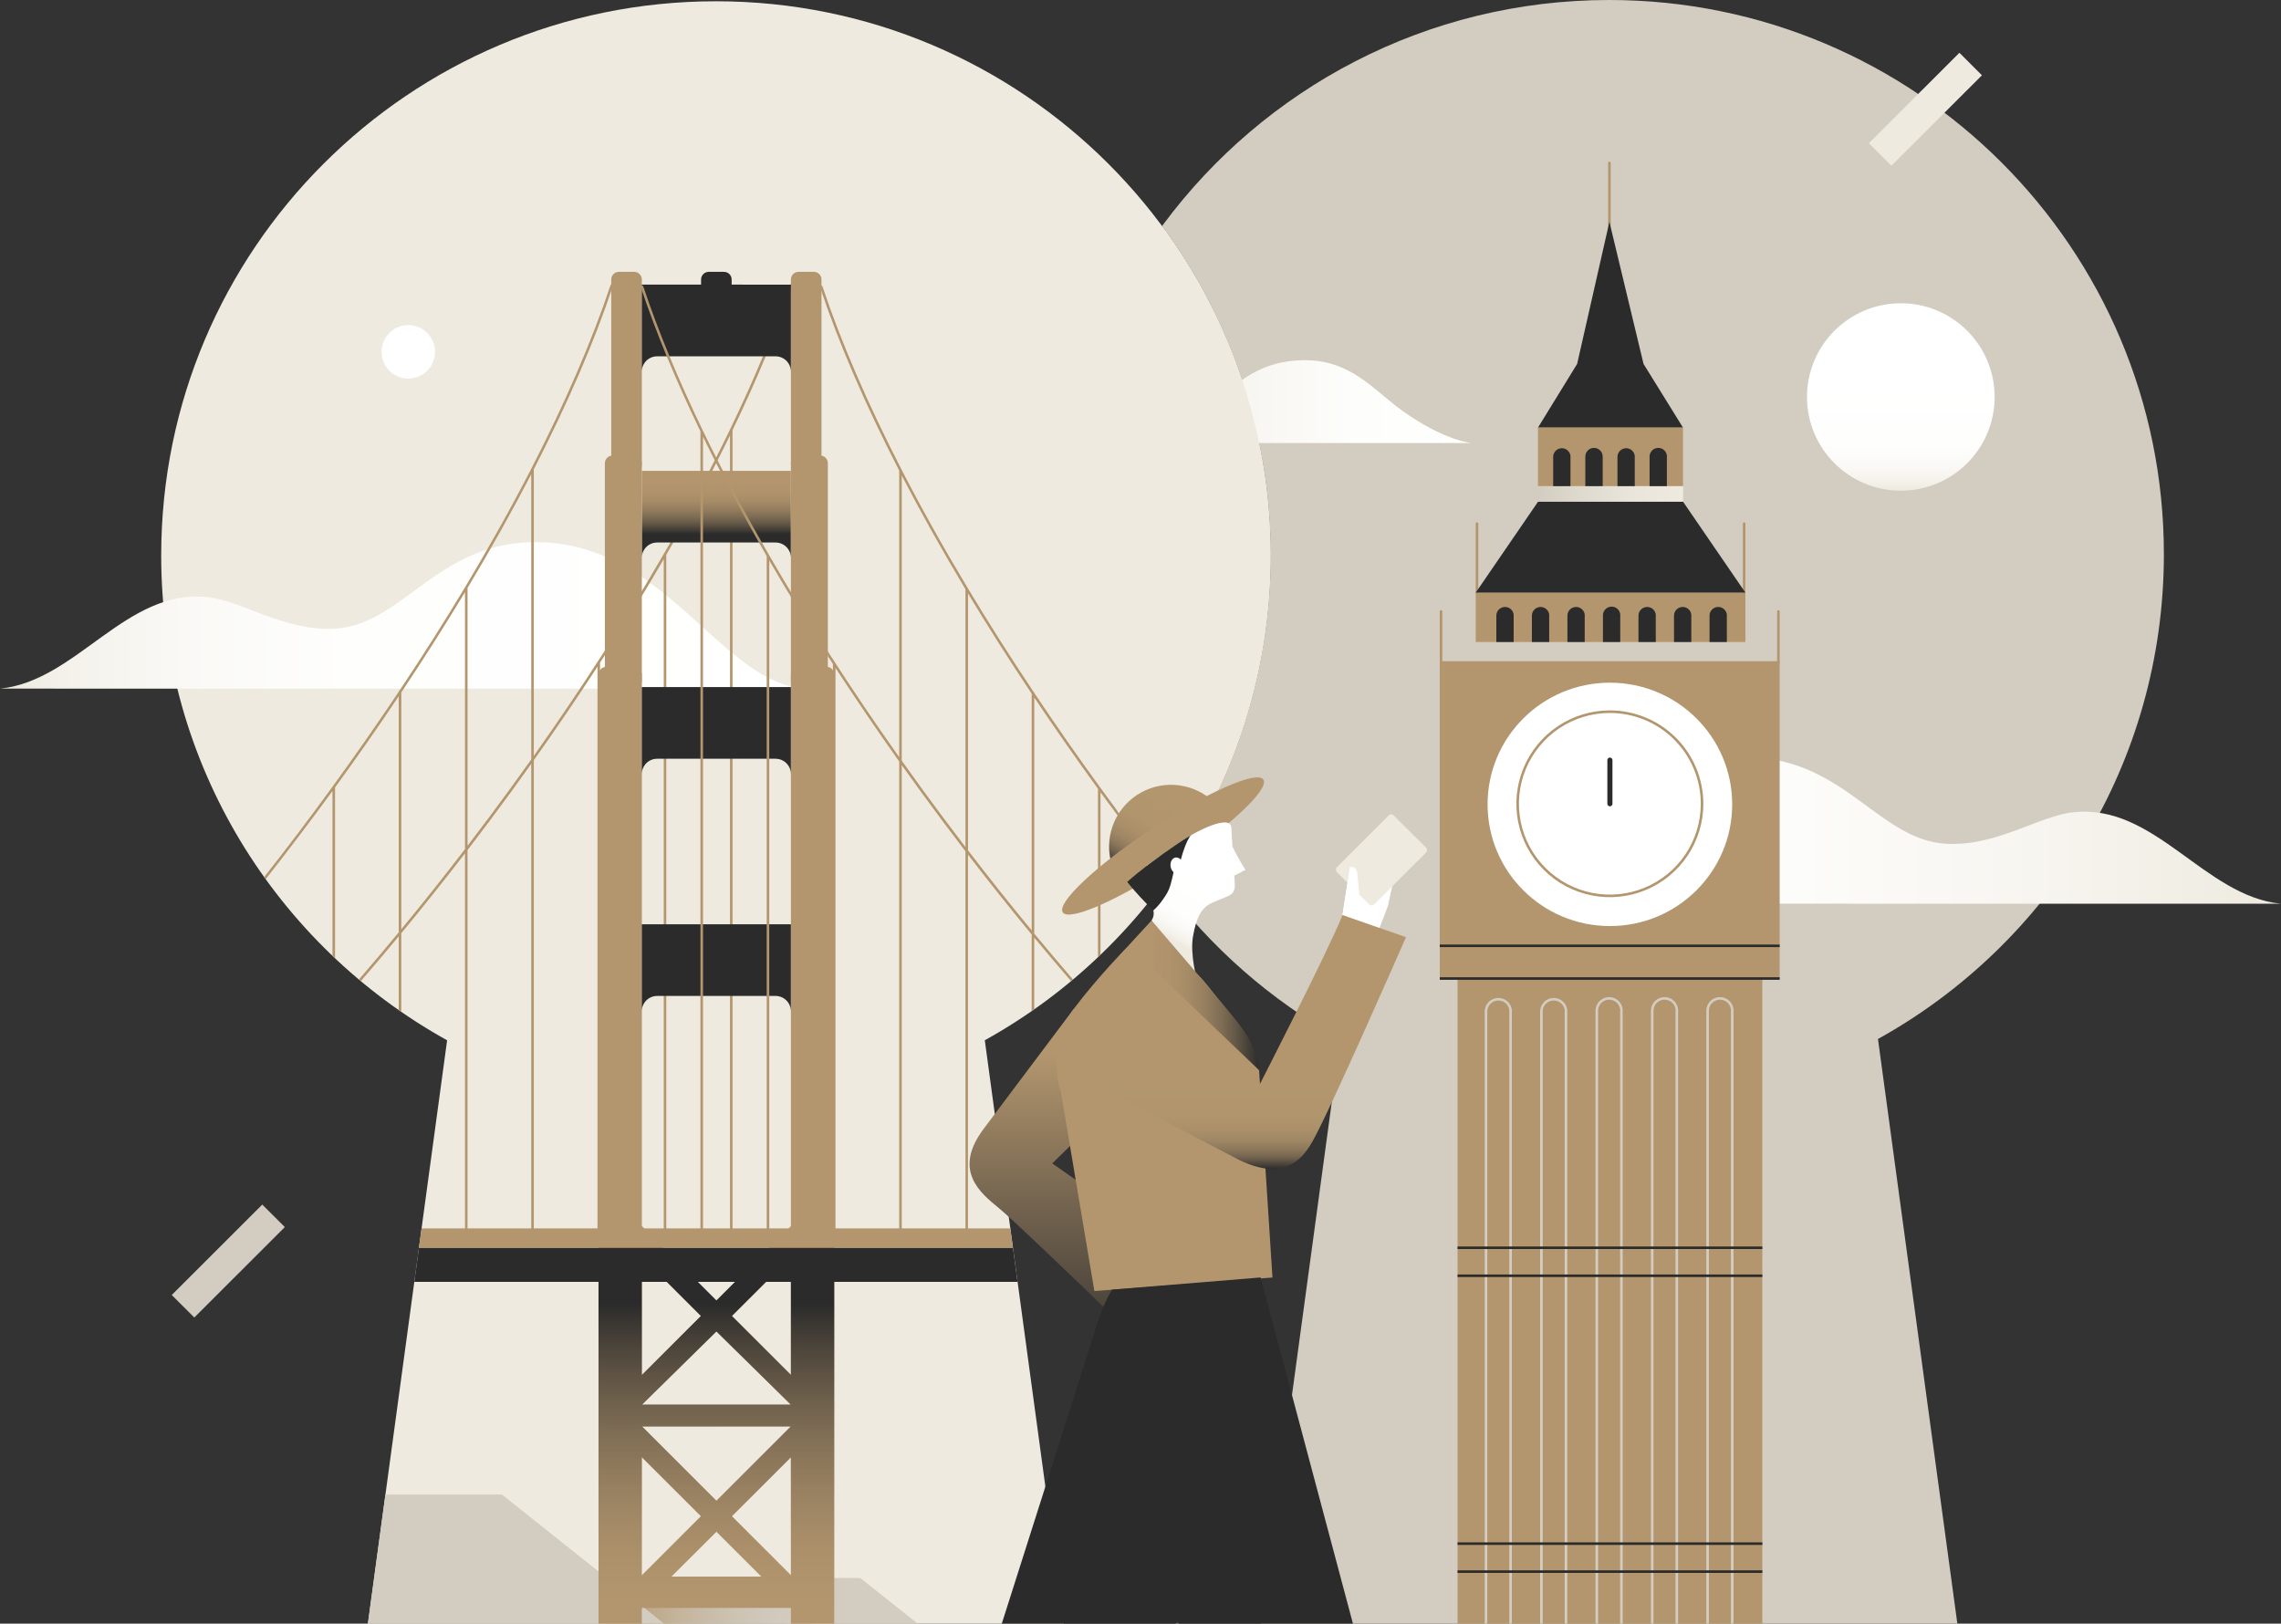 <svg width="524" height="373" viewBox="0 0 524 373" fill="none" xmlns="http://www.w3.org/2000/svg">
<rect x="0" y="0" width="524" height="373" fill="#333333" stroke="none"/>
<g clip-path="url(#clip0_947_25432)">
<path d="M291.904 127.603C291.904 57.301 234.848 0.292 164.478 0.292C94.108 0.292 37.032 57.301 37.032 127.603C37.032 175.526 63.542 217.263 102.713 238.99L74.681 445.436C74.194 448.594 74.395 451.819 75.271 454.891C76.147 457.964 77.677 460.811 79.756 463.239C81.835 465.666 84.415 467.616 87.318 468.956C90.222 470.295 93.38 470.992 96.579 471H232.348C235.548 470.993 238.708 470.296 241.612 468.956C244.517 467.616 247.097 465.665 249.177 463.237C251.256 460.808 252.786 457.96 253.662 454.886C254.537 451.812 254.737 448.586 254.249 445.427L226.231 238.982C265.394 217.263 291.904 175.526 291.904 127.603Z" fill="#EEEADF"/>
<path d="M185.969 158.202C165.649 158.202 153.064 123.373 121.455 124.569C100.09 125.373 92.188 143.546 76.969 144.423C65.435 145.087 55.783 138.099 47.793 137.196C28.971 135.068 17.648 156.491 0 158.199L185.969 158.202Z" fill="url(#paint0_linear_947_25432)"/>
<path d="M61.033 201.972C66.212 195.394 71.31 188.664 76.328 181.782L76.381 181.709V219.587L76.966 220.142V180.908C82.067 173.892 86.944 166.904 91.6 159.946V214.187C88.556 217.868 85.504 221.48 82.442 225.021L82.89 225.396C85.799 222.032 88.702 218.601 91.6 215.105V232.044L92.185 232.453V214.397C97.108 208.439 101.986 202.319 106.819 196.037V282.656C106.819 282.734 106.85 282.808 106.904 282.863C106.959 282.918 107.034 282.948 107.111 282.948C107.189 282.948 107.263 282.918 107.318 282.863C107.373 282.808 107.404 282.734 107.404 282.656V195.292C110.807 190.856 114.171 186.358 117.495 181.8C119.029 179.685 120.544 177.577 122.04 175.476V282.659C122.04 282.736 122.071 282.811 122.126 282.866C122.181 282.921 122.256 282.951 122.333 282.951C122.411 282.951 122.485 282.921 122.54 282.866C122.595 282.811 122.626 282.736 122.626 282.659V174.652C127.748 167.44 132.625 160.273 137.259 153.149V282.662C137.259 282.739 137.29 282.814 137.345 282.869C137.4 282.923 137.474 282.954 137.552 282.954C137.63 282.954 137.704 282.923 137.759 282.869C137.814 282.814 137.845 282.739 137.845 282.662V152.249C143.066 144.201 147.944 136.269 152.478 128.454V282.656C152.478 282.734 152.509 282.808 152.564 282.863C152.619 282.918 152.693 282.948 152.771 282.948C152.848 282.948 152.923 282.918 152.978 282.863C153.033 282.808 153.064 282.734 153.064 282.656V127.445C158.493 118.04 163.389 108.866 167.697 100.022V282.659C167.697 282.736 167.728 282.811 167.783 282.866C167.838 282.921 167.912 282.951 167.99 282.951C168.067 282.951 168.142 282.921 168.197 282.866C168.252 282.811 168.282 282.736 168.282 282.659V98.815C173.934 87.103 178.543 75.979 181.979 65.68C181.991 65.643 181.996 65.605 181.993 65.566C181.991 65.528 181.98 65.491 181.963 65.456C181.946 65.422 181.922 65.391 181.893 65.366C181.864 65.341 181.83 65.322 181.794 65.31C181.757 65.298 181.718 65.293 181.68 65.296C181.642 65.299 181.604 65.309 181.57 65.326C181.536 65.343 181.505 65.367 181.48 65.396C181.455 65.425 181.435 65.459 181.423 65.495C178.002 75.754 173.413 86.837 167.788 98.496C167.744 98.543 167.715 98.602 167.706 98.666C163.295 107.802 158.247 117.295 152.625 127.024C152.581 127.05 152.544 127.086 152.519 127.129C152.493 127.173 152.479 127.222 152.478 127.273C143.806 142.291 133.782 157.871 122.626 173.658V107.817C130.358 92.787 136.507 78.581 140.812 65.683C140.824 65.646 140.829 65.608 140.826 65.569C140.824 65.531 140.813 65.493 140.796 65.459C140.779 65.425 140.755 65.394 140.726 65.369C140.697 65.344 140.663 65.325 140.627 65.313C140.59 65.301 140.551 65.296 140.513 65.299C140.475 65.301 140.437 65.312 140.403 65.329C140.369 65.346 140.338 65.37 140.313 65.399C140.288 65.428 140.268 65.462 140.256 65.498C135.957 78.388 129.817 92.567 122.09 107.597C122.079 107.616 122.069 107.635 122.061 107.656C117.539 116.426 112.479 125.489 106.924 134.757C106.881 134.796 106.85 134.847 106.836 134.903C102.165 142.684 97.157 150.582 91.811 158.599C91.751 158.616 91.699 158.653 91.662 158.702C91.624 158.751 91.604 158.811 91.603 158.873V158.908C86.62 166.369 81.371 173.885 75.857 181.455C70.891 188.276 65.833 194.956 60.682 201.493L61.033 201.972ZM107.407 135.067C112.754 126.156 117.65 117.42 122.04 108.945V174.467C120.394 176.789 118.722 179.113 117.024 181.44C113.857 185.785 110.652 190.072 107.407 194.304V135.067ZM92.188 159.069C97.37 151.3 102.248 143.624 106.822 136.04V195.078C102 201.358 97.123 207.492 92.188 213.479V159.069Z" fill="#B3966E"/>
<path d="M139.179 362.519V403.004H248.497L197.637 362.519H139.179Z" fill="url(#paint1_linear_947_25432)"/>
<path d="M190.233 402.992L115.309 343.352H88.542L80.446 402.992H190.233Z" fill="#D3CDC1"/>
<path d="M168.078 74.731V64.206C168.078 63.741 167.893 63.295 167.563 62.966C167.234 62.637 166.788 62.452 166.322 62.452H162.81C162.344 62.452 161.897 62.637 161.568 62.966C161.239 63.295 161.054 63.741 161.054 64.206V74.731H168.078Z" fill="#2B2B2B"/>
<path d="M147.441 108.171V128.142C147.441 127.211 147.811 126.319 148.47 125.661C149.129 125.003 150.022 124.633 150.953 124.633H178.172C179.103 124.633 179.997 125.003 180.655 125.661C181.314 126.319 181.684 127.211 181.684 128.142V108.171H147.441Z" fill="url(#paint2_linear_947_25432)"/>
<path d="M145.686 62.452H142.173C141.204 62.452 140.417 63.237 140.417 64.206V106.706C140.417 107.675 141.204 108.46 142.173 108.46H145.686C146.655 108.46 147.442 107.675 147.442 106.706V64.206C147.442 63.237 146.655 62.452 145.686 62.452Z" fill="#B3966E"/>
<path d="M145.685 104.656H140.71C139.74 104.656 138.954 105.442 138.954 106.41V156.406C138.954 157.375 139.74 158.16 140.71 158.16H145.685C146.655 158.16 147.442 157.375 147.442 156.406V106.41C147.442 105.442 146.655 104.656 145.685 104.656Z" fill="#B3966E"/>
<path d="M186.958 62.452H183.446C182.476 62.452 181.69 63.237 181.69 64.206V106.706C181.69 107.675 182.476 108.46 183.446 108.46H186.958C187.928 108.46 188.714 107.675 188.714 106.706V64.206C188.714 63.237 187.928 62.452 186.958 62.452Z" fill="#B3966E"/>
<path d="M188.421 104.656H183.446C182.476 104.656 181.69 105.442 181.69 106.41V156.406C181.69 157.375 182.476 158.16 183.446 158.16H188.421C189.391 158.16 190.177 157.375 190.177 156.406V106.41C190.177 105.442 189.391 104.656 188.421 104.656Z" fill="#B3966E"/>
<path d="M147.441 65.382V85.367C147.441 84.437 147.811 83.544 148.47 82.886C149.129 82.228 150.022 81.859 150.953 81.859H178.172C179.103 81.859 179.997 82.228 180.655 82.886C181.314 83.544 181.684 84.437 181.684 85.367V86.148V65.391L147.441 65.382Z" fill="url(#paint3_linear_947_25432)"/>
<path d="M191.641 154.947C191.641 154.482 191.456 154.036 191.126 153.707C190.797 153.378 190.35 153.193 189.885 153.193H183.446C182.98 153.193 182.533 153.378 182.204 153.707C181.875 154.036 181.69 154.482 181.69 154.947V281.686L164.58 298.786L147.453 281.677V154.947C147.453 154.482 147.268 154.036 146.939 153.707C146.61 153.378 146.163 153.193 145.697 153.193H139.258C138.793 153.193 138.346 153.378 138.017 153.707C137.687 154.036 137.502 154.482 137.502 154.947V399.496H191.646L191.641 154.947ZM164.58 344.779L147.503 327.711H181.658L164.58 344.779ZM181.69 334.801V361.87L168.142 348.337L181.69 334.801ZM161.021 348.334L147.442 361.899V334.772L161.021 348.334ZM164.58 351.889L174.912 362.209H154.234L164.58 351.889ZM181.69 288.796V315.865L168.142 302.332L181.69 288.796ZM181.661 322.686H147.503L164.58 305.884L181.661 322.686ZM161.021 302.329L147.442 315.894V288.767L161.021 302.329ZM147.442 397.929V369.386H181.684V397.929H147.442Z" fill="#B3966E"/>
<path d="M147.441 157.848V177.818C147.441 176.888 147.811 175.996 148.47 175.338C149.129 174.68 150.022 174.31 150.953 174.31H178.172C179.103 174.31 179.997 174.68 180.655 175.338C181.314 175.996 181.684 176.888 181.684 177.818V157.848H147.441Z" fill="url(#paint4_linear_947_25432)"/>
<path d="M147.441 212.342V232.312C147.441 231.382 147.811 230.49 148.47 229.832C149.129 229.174 150.022 228.804 150.953 228.804H178.172C179.103 228.804 179.997 229.174 180.655 229.832C181.314 230.49 181.684 231.382 181.684 232.312V212.342H147.441Z" fill="url(#paint5_linear_947_25432)"/>
<path d="M191.641 373.175V290.438H181.69V315.856L168.142 302.323L180.039 290.438H172.918L164.58 298.768L156.242 290.438H149.124L161.021 302.323L147.442 315.888V290.453H137.491V373.189H147.442V369.389H181.684V373.189L191.641 373.175ZM164.58 305.878L181.658 322.679H147.503L164.58 305.878ZM181.658 327.708L164.58 344.767L147.503 327.711L181.658 327.708ZM147.442 334.759L161.021 348.325L147.442 361.89V334.759ZM154.234 362.203L164.566 351.883L174.897 362.203H154.234ZM168.127 348.325L181.675 334.792V361.861L168.127 348.325Z" fill="url(#paint6_linear_947_25432)"/>
<path d="M253.338 181.733C247.83 174.177 242.582 166.661 237.593 159.187V159.152C237.592 159.09 237.571 159.03 237.534 158.98C237.496 158.931 237.444 158.895 237.385 158.877C232.049 150.886 227.04 142.987 222.359 135.182C222.345 135.125 222.315 135.074 222.271 135.035C216.711 125.779 211.656 116.714 207.134 107.934C207.126 107.914 207.117 107.894 207.105 107.876C199.379 92.863 193.238 78.681 188.939 65.791C188.927 65.755 188.908 65.721 188.883 65.692C188.858 65.663 188.827 65.639 188.793 65.622C188.758 65.605 188.721 65.594 188.682 65.592C188.644 65.589 188.605 65.594 188.569 65.606C188.532 65.618 188.499 65.637 188.47 65.662C188.44 65.687 188.417 65.718 188.399 65.752C188.382 65.787 188.372 65.824 188.369 65.862C188.366 65.9 188.371 65.939 188.383 65.975C192.688 78.883 198.837 93.08 206.57 108.11V173.951C195.41 158.187 185.383 142.602 176.717 127.598C176.716 127.547 176.703 127.498 176.677 127.454C176.651 127.411 176.615 127.375 176.571 127.349C170.949 117.608 165.903 108.115 161.49 98.991C161.481 98.927 161.452 98.868 161.408 98.822C155.78 87.127 151.191 76.062 147.769 65.785C147.757 65.749 147.738 65.715 147.713 65.686C147.688 65.657 147.657 65.633 147.623 65.616C147.588 65.599 147.551 65.588 147.512 65.586C147.474 65.583 147.435 65.588 147.399 65.6C147.362 65.612 147.329 65.631 147.3 65.656C147.27 65.681 147.247 65.712 147.229 65.746C147.212 65.781 147.202 65.818 147.199 65.856C147.196 65.895 147.201 65.933 147.213 65.97C150.649 76.269 155.259 87.393 160.91 99.105V282.94C160.91 283.018 160.941 283.092 160.996 283.147C161.051 283.202 161.125 283.233 161.203 283.233C161.28 283.233 161.355 283.202 161.41 283.147C161.465 283.092 161.495 283.018 161.495 282.94V100.315C165.804 109.162 170.7 118.336 176.129 127.738V282.952C176.129 283.029 176.16 283.104 176.215 283.159C176.27 283.214 176.344 283.244 176.422 283.244C176.499 283.244 176.574 283.214 176.629 283.159C176.683 283.104 176.714 283.029 176.714 282.952V128.747C181.239 136.543 186.117 144.475 191.348 152.542V282.949C191.348 283.027 191.379 283.101 191.434 283.156C191.488 283.211 191.563 283.241 191.64 283.241C191.718 283.241 191.793 283.211 191.847 283.156C191.902 283.101 191.933 283.027 191.933 282.949V153.436C196.561 160.542 201.439 167.71 206.567 174.939V282.943C206.567 283.021 206.598 283.095 206.652 283.15C206.707 283.205 206.782 283.236 206.859 283.236C206.937 283.236 207.011 283.205 207.066 283.15C207.121 283.095 207.152 283.021 207.152 282.943V175.769C208.647 177.868 210.161 179.97 211.694 182.075C215.011 186.63 218.375 191.127 221.786 195.567V282.949C221.786 283.027 221.816 283.101 221.871 283.156C221.926 283.211 222.001 283.241 222.078 283.241C222.156 283.241 222.23 283.211 222.285 283.156C222.34 283.101 222.371 283.027 222.371 282.949V196.33C227.192 202.598 232.07 208.718 237.004 214.69V232.275L237.59 231.863V215.398C240.401 218.791 243.22 222.124 246.045 225.396L246.493 225.022C243.521 221.574 240.554 218.06 237.593 214.48V160.239C242.242 167.18 247.12 174.167 252.226 181.201C259.885 191.752 252.226 181.201 252.226 181.221V219.9L252.812 219.344V182.002L252.864 182.075C257.791 188.834 262.808 195.461 267.916 201.955L268.27 201.458C263.217 195.026 258.24 188.451 253.338 181.733ZM221.788 194.597C218.546 190.359 215.34 186.072 212.171 181.733C210.476 179.406 208.804 177.082 207.155 174.76V109.241C211.545 117.719 216.441 126.452 221.788 135.363V194.597ZM237.007 213.76C232.081 207.789 227.203 201.655 222.374 195.36V136.336C226.936 143.904 231.813 151.581 237.007 159.365V213.76Z" fill="#B3966E"/>
<path d="M232.693 286.642H96.242L95.176 294.488H233.759L232.693 286.642Z" fill="#2B2B2B"/>
<path d="M232.091 282.212H96.845L96.242 286.641H232.693L232.091 282.212Z" fill="#B3966E"/>
<path d="M282.041 429.176H457.277L431.414 238.69C470.585 216.971 497.095 175.249 497.095 127.303C497.095 57.009 440.024 0 369.66 0C327.68 0 290.44 20.281 267.226 51.565L266.959 51.925L267.229 52.291C283.273 74.142 291.919 100.537 291.909 127.636C291.9 154.735 283.235 181.124 267.176 202.964C278.048 217.635 291.937 229.813 307.91 238.678L282.041 429.176Z" fill="#D3CDC1"/>
<path d="M338.031 207.603C358.352 207.603 370.936 172.778 402.545 173.983C423.91 174.79 431.812 192.962 447.031 193.839C458.565 194.503 468.217 187.516 476.207 186.612C495.029 184.484 506.352 205.908 524 207.615L338.031 207.603Z" fill="url(#paint7_linear_947_25432)"/>
<path fill-rule="evenodd" clip-rule="evenodd" d="M339.299 120C339.46 120 339.591 120.131 339.591 120.292V136.15C339.591 136.311 339.46 136.442 339.299 136.442C339.137 136.442 339.006 136.311 339.006 136.15V120.292C339.006 120.131 339.137 120 339.299 120Z" fill="#B3966E"/>
<path fill-rule="evenodd" clip-rule="evenodd" d="M400.666 120C400.827 120 400.958 120.131 400.958 120.292V136.15C400.958 136.311 400.827 136.442 400.666 136.442C400.504 136.442 400.373 136.311 400.373 136.15V120.292C400.373 120.131 400.504 120 400.666 120Z" fill="#B3966E"/>
<path fill-rule="evenodd" clip-rule="evenodd" d="M369.722 37.129C369.883 37.129 370.015 37.26 370.015 37.421V53.282C370.015 53.443 369.883 53.574 369.722 53.574C369.56 53.574 369.429 53.443 369.429 53.282V37.421C369.429 37.26 369.56 37.129 369.722 37.129Z" fill="#B3966E"/>
<path d="M400.959 136.149H339.006V147.522H400.959V136.149Z" fill="#B3966E"/>
<path d="M400.959 136.149H339.006L353.338 115.24H386.624L400.959 136.149Z" fill="#2B2B2B"/>
<path d="M386.626 98.237H353.306L362.306 83.607L369.719 50.963L377.562 83.607L386.626 98.237Z" fill="#2B2B2B"/>
<path d="M347.736 141.356C347.717 140.841 347.498 140.353 347.126 139.996C346.754 139.638 346.258 139.438 345.742 139.438C345.226 139.438 344.73 139.638 344.358 139.996C343.986 140.353 343.767 140.841 343.747 141.356V147.531H347.722V141.391C347.728 141.38 347.733 141.368 347.736 141.356Z" fill="#2B2B2B"/>
<path d="M355.902 141.356C355.882 140.841 355.663 140.353 355.291 139.996C354.92 139.638 354.424 139.438 353.907 139.438C353.391 139.438 352.895 139.638 352.523 139.996C352.151 140.353 351.933 140.841 351.913 141.356V147.531H355.884V141.391C355.884 141.391 355.902 141.374 355.902 141.356Z" fill="#2B2B2B"/>
<path d="M364.062 141.356C364.042 140.841 363.823 140.353 363.451 139.996C363.079 139.638 362.583 139.438 362.067 139.438C361.551 139.438 361.055 139.638 360.683 139.996C360.311 140.353 360.092 140.841 360.073 141.356V147.531H364.047V141.391C364.054 141.38 364.059 141.368 364.062 141.356Z" fill="#2B2B2B"/>
<path d="M372.227 141.356C372.227 140.827 372.017 140.32 371.642 139.946C371.268 139.572 370.76 139.362 370.231 139.362C369.702 139.362 369.194 139.572 368.819 139.946C368.445 140.32 368.235 140.827 368.235 141.356V147.531H372.209V141.391C372.217 141.381 372.223 141.369 372.227 141.356Z" fill="#2B2B2B"/>
<path d="M380.387 141.356C380.367 140.841 380.148 140.353 379.776 139.996C379.404 139.638 378.908 139.438 378.392 139.438C377.876 139.438 377.38 139.638 377.008 139.996C376.636 140.353 376.417 140.841 376.397 141.356V147.531H380.372V141.391C380.379 141.38 380.383 141.368 380.387 141.356Z" fill="#2B2B2B"/>
<path d="M388.549 141.356C388.529 140.841 388.311 140.353 387.939 139.996C387.567 139.638 387.071 139.438 386.555 139.438C386.038 139.438 385.542 139.638 385.171 139.996C384.799 140.353 384.58 140.841 384.56 141.356V147.531H388.535V141.391C388.541 141.38 388.546 141.368 388.549 141.356Z" fill="#2B2B2B"/>
<path d="M396.712 141.356C396.692 140.841 396.473 140.353 396.101 139.996C395.729 139.638 395.233 139.438 394.717 139.438C394.201 139.438 393.705 139.638 393.333 139.996C392.961 140.353 392.742 140.841 392.723 141.356V147.531H396.697V141.391C396.704 141.38 396.709 141.368 396.712 141.356Z" fill="#2B2B2B"/>
<path d="M386.653 111.668H353.306V115.241H386.653V111.668Z" fill="url(#paint8_linear_947_25432)"/>
<path d="M386.626 98.236H353.306V111.664H386.626V98.236Z" fill="#B3966E"/>
<path d="M360.789 104.888C360.77 104.373 360.551 103.885 360.179 103.528C359.807 103.17 359.311 102.971 358.795 102.971C358.279 102.971 357.783 103.17 357.411 103.528C357.039 103.885 356.82 104.373 356.8 104.888V111.68H360.775V104.955C360.781 104.917 360.789 104.903 360.789 104.888Z" fill="#2B2B2B"/>
<path d="M368.177 104.887C368.177 104.359 367.966 103.851 367.592 103.478C367.218 103.104 366.71 102.894 366.181 102.894C365.651 102.894 365.144 103.104 364.769 103.478C364.395 103.851 364.185 104.359 364.185 104.887V111.679H368.177V104.887Z" fill="#2B2B2B"/>
<path d="M375.558 104.888C375.538 104.373 375.319 103.885 374.947 103.528C374.575 103.17 374.079 102.971 373.563 102.971C373.047 102.971 372.551 103.17 372.179 103.528C371.807 103.885 371.588 104.373 371.569 104.888V111.68H375.543V104.955C375.549 104.917 375.558 104.903 375.558 104.888Z" fill="#2B2B2B"/>
<path d="M382.942 104.887C382.942 104.359 382.731 103.851 382.357 103.478C381.983 103.104 381.475 102.894 380.946 102.894C380.416 102.894 379.909 103.104 379.534 103.478C379.16 103.851 378.95 104.359 378.95 104.887V111.679H382.921V104.955C382.93 104.917 382.942 104.902 382.942 104.887Z" fill="#2B2B2B"/>
<path d="M400.959 147.521H339.006V151.901H400.959V147.521Z" fill="url(#paint9_linear_947_25432)"/>
<path fill-rule="evenodd" clip-rule="evenodd" d="M331.04 140.169C331.201 140.169 331.332 140.3 331.332 140.461V152.229C331.332 152.39 331.201 152.521 331.04 152.521C330.878 152.521 330.747 152.39 330.747 152.229V140.461C330.747 140.3 330.878 140.169 331.04 140.169Z" fill="#B3966E"/>
<path fill-rule="evenodd" clip-rule="evenodd" d="M408.542 140.169C408.703 140.169 408.834 140.3 408.834 140.461V152.229C408.834 152.39 408.703 152.521 408.542 152.521C408.38 152.521 408.249 152.39 408.249 152.229V140.461C408.249 140.3 408.38 140.169 408.542 140.169Z" fill="#B3966E"/>
<path d="M408.831 151.901H330.747V217.289H408.831V151.901Z" fill="#B3966E"/>
<path d="M330.75 217.289V224.8H334.838V467.606H404.848V224.8H408.834V217.289H330.75Z" fill="#B3966E"/>
<path fill-rule="evenodd" clip-rule="evenodd" d="M408.834 225.093H330.747V224.508H408.834V225.093Z" fill="#2B2B2B"/>
<path fill-rule="evenodd" clip-rule="evenodd" d="M354.755 230.143C355.339 229.578 356.12 229.262 356.934 229.262C357.747 229.262 358.528 229.578 359.112 230.143C359.696 230.708 360.037 231.478 360.064 232.289L359.771 232.299L360.058 232.357C360.053 232.379 360.047 232.401 360.04 232.423V467.901H353.803V232.299H354.096L353.804 232.289C353.83 231.478 354.171 230.708 354.755 230.143ZM354.389 232.304V467.316H359.455V232.296L359.476 232.254C359.442 231.614 359.167 231.01 358.705 230.563C358.23 230.103 357.595 229.846 356.934 229.846C356.272 229.846 355.637 230.103 355.162 230.563C354.688 231.021 354.411 231.645 354.389 232.304Z" fill="#D3CDC1"/>
<path fill-rule="evenodd" clip-rule="evenodd" d="M342.027 230.143C342.611 229.578 343.392 229.262 344.205 229.262C345.018 229.262 345.8 229.578 346.384 230.143C346.968 230.708 347.309 231.478 347.335 232.289L347.336 232.324L347.33 232.357C347.325 232.379 347.319 232.401 347.312 232.423V467.901H341.075V232.299H341.368L341.075 232.289C341.101 231.478 341.443 230.708 342.027 230.143ZM341.661 232.304V467.316H346.727V232.296L346.748 232.254C346.714 231.614 346.439 231.01 345.977 230.563C345.502 230.103 344.866 229.846 344.205 229.846C343.544 229.846 342.909 230.103 342.434 230.563C341.96 231.021 341.683 231.645 341.661 232.304Z" fill="#D3CDC1"/>
<path fill-rule="evenodd" clip-rule="evenodd" d="M368.555 229.273C368.94 229.128 369.35 229.06 369.762 229.073C370.174 229.086 370.579 229.18 370.955 229.35C371.33 229.52 371.668 229.762 371.949 230.063C372.231 230.363 372.45 230.717 372.595 231.102C372.739 231.487 372.806 231.898 372.792 232.309L372.499 232.299L372.786 232.357C372.782 232.379 372.776 232.401 372.768 232.423V467.901H366.532V232.113L366.532 232.109C366.544 231.698 366.637 231.293 366.806 230.917C366.975 230.542 367.216 230.203 367.516 229.921C367.816 229.639 368.169 229.419 368.555 229.273ZM372.208 232.247C372.214 231.927 372.159 231.608 372.046 231.307C371.929 230.994 371.751 230.707 371.522 230.462C371.293 230.218 371.018 230.021 370.713 229.883C370.408 229.745 370.078 229.668 369.743 229.657C369.409 229.647 369.075 229.702 368.762 229.82C368.448 229.939 368.161 230.118 367.917 230.347C367.673 230.576 367.477 230.852 367.34 231.157C367.203 231.461 367.127 231.789 367.117 232.122V467.316H372.183V232.296L372.208 232.247Z" fill="#D3CDC1"/>
<path fill-rule="evenodd" clip-rule="evenodd" d="M381.28 229.273C381.665 229.128 382.076 229.06 382.488 229.073C382.899 229.086 383.305 229.18 383.68 229.35C384.055 229.52 384.393 229.762 384.675 230.063C384.956 230.363 385.175 230.717 385.32 231.102C385.465 231.487 385.532 231.898 385.517 232.309L385.516 232.326L385.514 232.343C385.51 232.368 385.504 232.394 385.497 232.418V467.901H379.257V232.113L379.257 232.109C379.269 231.698 379.362 231.293 379.531 230.917C379.7 230.542 379.941 230.203 380.242 229.921C380.542 229.639 380.894 229.419 381.28 229.273ZM382.469 229.657C382.134 229.647 381.8 229.702 381.487 229.82C381.174 229.939 380.887 230.118 380.643 230.347C380.399 230.576 380.202 230.852 380.065 231.157C379.928 231.461 379.853 231.789 379.842 232.122V467.316H384.911V232.301L384.933 232.255C384.94 231.932 384.885 231.61 384.772 231.307C384.654 230.994 384.476 230.707 384.247 230.462C384.018 230.218 383.743 230.021 383.438 229.883C383.133 229.745 382.804 229.668 382.469 229.657Z" fill="#D3CDC1"/>
<path fill-rule="evenodd" clip-rule="evenodd" d="M394.008 229.273C394.393 229.128 394.804 229.06 395.216 229.073C395.627 229.086 396.033 229.18 396.408 229.35C396.783 229.52 397.121 229.762 397.403 230.063C397.684 230.363 397.903 230.717 398.048 231.102C398.193 231.487 398.26 231.898 398.245 232.309L398.244 232.335L398.239 232.36C398.235 232.378 398.23 232.397 398.225 232.414V467.901H391.985V232.113L391.985 232.109C391.997 231.698 392.09 231.293 392.259 230.917C392.428 230.542 392.669 230.203 392.97 229.921C393.27 229.639 393.623 229.419 394.008 229.273ZM395.197 229.657C394.862 229.647 394.528 229.702 394.215 229.82C393.902 229.939 393.615 230.118 393.371 230.347C393.127 230.576 392.93 230.852 392.793 231.157C392.656 231.461 392.581 231.789 392.57 232.122V467.316H397.64V232.31L397.66 232.258C397.661 232.257 397.661 232.256 397.661 232.256C397.668 231.932 397.614 231.61 397.5 231.307C397.382 230.994 397.204 230.707 396.975 230.462C396.746 230.218 396.472 230.021 396.166 229.883C395.861 229.745 395.532 229.668 395.197 229.657Z" fill="#D3CDC1"/>
<path fill-rule="evenodd" clip-rule="evenodd" d="M334.838 292.793H404.848V293.378H334.838V292.793Z" fill="#2B2B2B"/>
<path fill-rule="evenodd" clip-rule="evenodd" d="M404.848 286.946H334.838V286.361H404.848V286.946Z" fill="#2B2B2B"/>
<path fill-rule="evenodd" clip-rule="evenodd" d="M334.838 360.765H404.848V361.349H334.838V360.765Z" fill="#2B2B2B"/>
<path fill-rule="evenodd" clip-rule="evenodd" d="M404.848 354.918H334.838V354.333H404.848V354.918Z" fill="#2B2B2B"/>
<path d="M397.926 184.791C397.926 200.23 385.342 212.746 369.83 212.746C354.318 212.746 341.734 200.23 341.734 184.791C341.734 169.352 354.318 156.836 369.83 156.836C385.342 156.836 397.926 169.352 397.926 184.791Z" fill="white"/>
<path fill-rule="evenodd" clip-rule="evenodd" d="M377.811 165.376C375.276 164.328 372.559 163.788 369.816 163.789C365.684 163.79 361.646 165.015 358.211 167.309C354.776 169.602 352.099 172.862 350.519 176.675C348.939 180.488 348.526 184.684 349.333 188.732C350.139 192.779 352.13 196.497 355.051 199.415C357.973 202.333 361.696 204.32 365.748 205.125C369.8 205.929 374 205.516 377.817 203.936C381.634 202.357 384.897 199.682 387.192 196.25C389.487 192.819 390.712 188.784 390.712 184.657C390.712 181.916 390.171 179.202 389.121 176.67C388.07 174.138 386.531 171.838 384.591 169.9C382.65 167.962 380.347 166.425 377.811 165.376ZM369.815 163.204C372.636 163.204 375.429 163.758 378.035 164.836C380.642 165.914 383.01 167.494 385.004 169.486C386.999 171.478 388.582 173.843 389.661 176.446C390.741 179.049 391.297 181.839 391.298 184.657C391.298 188.9 390.038 193.047 387.679 196.575C385.319 200.103 381.965 202.852 378.041 204.476C374.117 206.1 369.8 206.525 365.634 205.698C361.468 204.871 357.641 202.828 354.638 199.829C351.634 196.829 349.588 193.007 348.759 188.846C347.929 184.685 348.354 180.372 349.978 176.451C351.603 172.531 354.355 169.18 357.886 166.822C361.417 164.464 365.568 163.205 369.815 163.204H369.815Z" fill="#B3966E"/>
<path fill-rule="evenodd" clip-rule="evenodd" d="M369.833 174.035C370.156 174.035 370.418 174.297 370.418 174.62V184.656C370.418 184.979 370.156 185.241 369.833 185.241C369.51 185.241 369.248 184.979 369.248 184.656V174.62C369.248 174.297 369.51 174.035 369.833 174.035Z" fill="#2B2B2B"/>
<path fill-rule="evenodd" clip-rule="evenodd" d="M408.834 217.582H330.747V216.997H408.834V217.582Z" fill="#2B2B2B"/>
<path d="M338.064 101.789C338.064 101.789 331.918 101.316 322.259 94.445C315.639 89.736 310.409 82.576 299.335 82.751C280.847 83.044 278.733 100.07 261.094 101.789H338.064Z" fill="url(#paint10_linear_947_25432)"/>
<path d="M436.661 112.729C448.564 112.729 458.214 103.09 458.214 91.2C458.214 79.31 448.564 69.671 436.661 69.671C424.758 69.671 415.109 79.31 415.109 91.2C415.109 103.09 424.758 112.729 436.661 112.729Z" fill="url(#paint11_linear_947_25432)"/>
<path d="M266.956 51.94C250.853 73.842 242.187 100.317 242.226 127.493C242.265 154.668 251.007 181.119 267.173 202.975C283.278 181.073 291.945 154.598 291.906 127.422C291.867 100.246 283.124 73.796 266.956 51.94Z" fill="url(#paint12_linear_947_25432)"/>
<path d="M266.304 190.907C270.554 188.097 274.663 185.665 278.303 183.744C275.958 181.723 273.017 180.522 269.926 180.322C266.835 180.123 263.763 180.937 261.177 182.641C258.592 184.344 256.633 186.844 255.599 189.761C254.565 192.677 254.512 195.851 255.449 198.8C258.566 196.275 262.253 193.579 266.304 190.907Z" fill="url(#paint13_linear_947_25432)"/>
<path d="M279.061 325.042L289.305 299.859C281.9 295.368 241.728 267.282 241.728 267.282L269.239 240.225L246.639 231.813C246.639 231.813 231.625 251.796 225.912 259.406C218.85 268.919 225.116 273.988 229.483 277.558C235.576 282.557 279.061 325.042 279.061 325.042Z" fill="url(#paint14_linear_947_25432)"/>
<path d="M319.476 197.562C319.476 197.562 317.72 202.333 315.964 204.938C313.69 208.323 312.429 205.876 312.136 204.259C311.981 203.4 311.969 202.274 311.776 200.576C311.592 198.927 310.108 199.152 310.108 199.152L308.396 210.226L316.822 213.328C317.542 211.574 318.232 209.791 318.87 208.004C318.87 208.004 320.187 201.786 320.676 199.719C320.989 198.398 319.476 197.562 319.476 197.562Z" fill="white"/>
<path d="M319.025 187.331L307.126 199.218C306.806 199.538 306.806 200.056 307.126 200.376L314.526 207.768C314.846 208.088 315.365 208.088 315.685 207.768L327.585 195.882C327.905 195.562 327.905 195.044 327.585 194.724L320.184 187.331C319.864 187.012 319.345 187.012 319.025 187.331Z" fill="#EEEADF"/>
<path d="M312.303 205.97C312.303 205.97 311.972 202.277 311.782 200.579C311.598 198.93 310.114 199.155 310.114 199.155L308.402 210.229" fill="white"/>
<path d="M269.805 198.304C282.531 189.88 291.674 181.281 290.226 179.098C288.777 176.915 277.287 181.974 264.56 190.398C251.834 198.822 242.692 207.42 244.14 209.603C245.588 211.786 257.079 206.727 269.805 198.304Z" fill="#B3966E"/>
<path d="M286.106 199.818C285.008 198.097 284.011 196.314 283.121 194.477C283.024 192.907 282.93 191.378 282.863 190.127C282.687 186.911 274.589 190.931 270.571 193.813C268.063 195.611 265.596 197.225 263.482 198.859L264.946 209.141C265.046 209.539 265.06 209.954 264.985 210.358C264.91 210.762 264.749 211.145 264.513 211.48L274.952 224.961C274.952 224.961 273.325 219.26 274.074 215.041C274.829 210.723 276.009 208.557 278.309 207.472C280.168 206.595 280.431 206.633 282.292 205.768C283.042 205.417 283.697 204.747 283.677 203.303C283.677 203.169 283.624 202.353 283.548 201.157C284.394 200.736 285.321 200.263 286.106 199.818Z" fill="url(#paint15_linear_947_25432)"/>
<path d="M289.244 245.869C289.244 245.869 283.683 233.664 276.337 225.153C270.688 218.605 259.259 217.219 259.259 217.219C259.259 217.219 252.109 224.528 246.719 231.705C239.911 240.768 243.727 250.898 243.727 250.898L251.401 296.593L292.317 293.488L289.244 245.869Z" fill="#B3966E"/>
<path d="M285.436 236.345C282.462 232.153 264.524 211.472 264.524 211.472L259.256 217.208L289.243 245.858C289.243 245.858 289.033 241.417 285.436 236.345Z" fill="url(#paint16_linear_947_25432)"/>
<path d="M322.988 215.295L308.399 210.226C305.223 218.277 289.328 249.237 289.328 249.237L264.296 231.307C264.296 231.307 253.066 223.019 247.236 231.412C239.498 242.554 251.384 248.889 251.384 248.889C251.384 248.889 276.304 262.203 284.783 266.536C294.596 271.214 298.831 266.846 301.375 262.463C305.343 255.649 322.988 215.295 322.988 215.295Z" fill="url(#paint17_linear_947_25432)"/>
<path d="M270.583 193.775C265.988 196.895 261.891 199.973 258.938 202.613C260.806 204.915 262.815 207.098 264.955 209.15C264.955 209.15 266.295 208.112 267.925 205.484C268.83 204.022 269.125 202.467 269.597 200.374C269.224 200.036 268.982 199.579 268.912 199.082C268.751 198.056 269.266 197.123 270.059 196.997C270.285 196.973 270.513 197.005 270.723 197.092C270.932 197.179 271.117 197.317 271.259 197.494C271.871 195.155 272.634 193.328 273.158 192.466C273.27 192.282 273.513 191.939 273.513 191.939C273.513 191.939 272.43 192.521 270.583 193.775Z" fill="#2B2B2B"/>
<path d="M206.151 470.707L261.252 392.497L291.242 326.206L252.341 303.221L229.126 376.169L174.941 470.707H206.151Z" fill="#2B2B2B"/>
<path d="M309.256 470.707H336.861L289.594 293.477L255.434 296.271C252.73 300.946 251.109 306.167 250.69 311.55C250.395 316.869 251.102 322.196 252.774 327.255L309.256 470.707Z" fill="#2B2B2B"/>
<path d="M93.792 86.966C97.186 86.966 99.938 84.218 99.938 80.827C99.938 77.436 97.186 74.688 93.792 74.688C90.398 74.688 87.646 77.436 87.646 80.827C87.646 84.218 90.398 86.966 93.792 86.966Z" fill="white"/>
<path d="M450.124 12.123L429.327 32.897L434.505 38.069L455.301 17.295L450.124 12.123Z" fill="#EEEADF"/>
<path d="M60.252 276.731L39.456 297.505L44.633 302.677L65.43 281.903L60.252 276.731Z" fill="#D3CDC1"/>
</g>
<defs>
<linearGradient id="paint0_linear_947_25432" x1="0" y1="141.371" x2="185.969" y2="141.371" gradientUnits="userSpaceOnUse">
<stop stop-color="#EEEADF"/>
<stop offset="0.09" stop-color="#F4F2EB"/>
<stop offset="0.23" stop-color="#FAF9F6"/>
<stop offset="0.43" stop-color="#FEFEFD"/>
<stop offset="1" stop-color="white"/>
</linearGradient>
<linearGradient id="paint1_linear_947_25432" x1="139.179" y1="382.761" x2="248.497" y2="382.761" gradientUnits="userSpaceOnUse">
<stop stop-color="#B3966E"/>
<stop offset="0.05" stop-color="#B9A07D"/>
<stop offset="0.15" stop-color="#C4B49B"/>
<stop offset="0.26" stop-color="#CCC2B0"/>
<stop offset="0.36" stop-color="#D1CABD"/>
<stop offset="0.46" stop-color="#D3CDC1"/>
</linearGradient>
<linearGradient id="paint2_linear_947_25432" x1="164.563" y1="128.142" x2="164.563" y2="108.171" gradientUnits="userSpaceOnUse">
<stop offset="0.27" stop-color="#2B2B2B"/>
<stop offset="0.3" stop-color="#393632"/>
<stop offset="0.38" stop-color="#5E5344"/>
<stop offset="0.47" stop-color="#7D6C53"/>
<stop offset="0.56" stop-color="#957E5F"/>
<stop offset="0.65" stop-color="#A68C67"/>
<stop offset="0.76" stop-color="#B0936C"/>
<stop offset="0.89" stop-color="#B3966E"/>
</linearGradient>
<linearGradient id="paint3_linear_947_25432" x1="23065.6" y1="31283.4" x2="23065.6" y2="32758.4" gradientUnits="userSpaceOnUse">
<stop offset="0.27" stop-color="#2B2B2B"/>
<stop offset="0.3" stop-color="#393632"/>
<stop offset="0.38" stop-color="#5E5344"/>
<stop offset="0.47" stop-color="#7D6C53"/>
<stop offset="0.56" stop-color="#957E5F"/>
<stop offset="0.65" stop-color="#A68C67"/>
<stop offset="0.76" stop-color="#B0936C"/>
<stop offset="0.89" stop-color="#B3966E"/>
</linearGradient>
<linearGradient id="paint4_linear_947_25432" x1="23065.6" y1="23918.4" x2="23065.6" y2="25282.6" gradientUnits="userSpaceOnUse">
<stop offset="0.27" stop-color="#2B2B2B"/>
<stop offset="0.3" stop-color="#393632"/>
<stop offset="0.38" stop-color="#5E5344"/>
<stop offset="0.47" stop-color="#7D6C53"/>
<stop offset="0.56" stop-color="#957E5F"/>
<stop offset="0.65" stop-color="#A68C67"/>
<stop offset="0.76" stop-color="#B0936C"/>
<stop offset="0.89" stop-color="#B3966E"/>
</linearGradient>
<linearGradient id="paint5_linear_947_25432" x1="23065.6" y1="20250.3" x2="23065.6" y2="21614.5" gradientUnits="userSpaceOnUse">
<stop offset="0.27" stop-color="#2B2B2B"/>
<stop offset="0.3" stop-color="#393632"/>
<stop offset="0.38" stop-color="#5E5344"/>
<stop offset="0.47" stop-color="#7D6C53"/>
<stop offset="0.56" stop-color="#957E5F"/>
<stop offset="0.65" stop-color="#A68C67"/>
<stop offset="0.76" stop-color="#B0936C"/>
<stop offset="0.89" stop-color="#B3966E"/>
</linearGradient>
<linearGradient id="paint6_linear_947_25432" x1="164.566" y1="373.189" x2="164.566" y2="290.438" gradientUnits="userSpaceOnUse">
<stop stop-color="#B3966E" stop-opacity="0"/>
<stop offset="0.38" stop-color="#75654F" stop-opacity="0.46"/>
<stop offset="0.89" stop-color="#2B2B2B"/>
</linearGradient>
<linearGradient id="paint7_linear_947_25432" x1="338.031" y1="190.784" x2="524" y2="190.784" gradientUnits="userSpaceOnUse">
<stop stop-color="white"/>
<stop offset="0.36" stop-color="#FDFDFB"/>
<stop offset="0.7" stop-color="#F7F5F0"/>
<stop offset="1" stop-color="#EEEADF"/>
</linearGradient>
<linearGradient id="paint8_linear_947_25432" x1="353.306" y1="113.454" x2="386.653" y2="113.454" gradientUnits="userSpaceOnUse">
<stop stop-color="#D3CDC1"/>
<stop offset="0.24" stop-color="#DDD8CC"/>
<stop offset="0.64" stop-color="#EAE5DA"/>
<stop offset="1" stop-color="#EEEADF"/>
</linearGradient>
<linearGradient id="paint9_linear_947_25432" x1="78729.3" y1="5779.13" x2="91843.4" y2="5779.13" gradientUnits="userSpaceOnUse">
<stop stop-color="#D3CDC1"/>
<stop offset="0.24" stop-color="#DDD8CC"/>
<stop offset="0.64" stop-color="#EAE5DA"/>
<stop offset="1" stop-color="#EEEADF"/>
</linearGradient>
<linearGradient id="paint10_linear_947_25432" x1="261.094" y1="92.267" x2="338.064" y2="92.267" gradientUnits="userSpaceOnUse">
<stop stop-color="#EEEADF"/>
<stop offset="0.3" stop-color="#F7F5F0"/>
<stop offset="0.64" stop-color="#FDFDFB"/>
<stop offset="1" stop-color="white"/>
</linearGradient>
<linearGradient id="paint11_linear_947_25432" x1="436.661" y1="112.729" x2="436.661" y2="69.671" gradientUnits="userSpaceOnUse">
<stop stop-color="#EEEADF"/>
<stop offset="0.05" stop-color="#F4F2EB"/>
<stop offset="0.13" stop-color="#FAF9F6"/>
<stop offset="0.25" stop-color="#FEFEFD"/>
<stop offset="0.58" stop-color="white"/>
</linearGradient>
<linearGradient id="paint12_linear_947_25432" x1="50892.5" y1="-166287" x2="50892.5" y2="-244315" gradientUnits="userSpaceOnUse">
<stop stop-color="#EEEADF"/>
<stop offset="0.05" stop-color="#F4F2EB"/>
<stop offset="0.13" stop-color="#FAF9F6"/>
<stop offset="0.25" stop-color="#FEFEFD"/>
<stop offset="0.58" stop-color="white"/>
</linearGradient>
<linearGradient id="paint13_linear_947_25432" x1="258.759" y1="200.695" x2="271.098" y2="179.298" gradientUnits="userSpaceOnUse">
<stop stop-color="#2B2B2B"/>
<stop offset="0.02" stop-color="#3D3934"/>
<stop offset="0.08" stop-color="#5C5243"/>
<stop offset="0.14" stop-color="#786751"/>
<stop offset="0.2" stop-color="#8E795C"/>
<stop offset="0.28" stop-color="#9F8664"/>
<stop offset="0.38" stop-color="#AA8F6A"/>
<stop offset="0.51" stop-color="#B1956D"/>
<stop offset="0.89" stop-color="#B3966E"/>
</linearGradient>
<linearGradient id="paint14_linear_947_25432" x1="256.002" y1="325.042" x2="256.002" y2="231.813" gradientUnits="userSpaceOnUse">
<stop stop-color="#2B2B2B"/>
<stop offset="0.16" stop-color="#3D3934"/>
<stop offset="0.48" stop-color="#6D5F4C"/>
<stop offset="0.89" stop-color="#B3966E"/>
</linearGradient>
<linearGradient id="paint15_linear_947_25432" x1="264.998" y1="219.204" x2="282.323" y2="189.16" gradientUnits="userSpaceOnUse">
<stop offset="0.14" stop-color="#EEEADF"/>
<stop offset="0.18" stop-color="#F4F2EB"/>
<stop offset="0.24" stop-color="#FAF9F6"/>
<stop offset="0.33" stop-color="#FEFEFD"/>
<stop offset="0.58" stop-color="white"/>
</linearGradient>
<linearGradient id="paint16_linear_947_25432" x1="259.256" y1="228.665" x2="289.243" y2="228.665" gradientUnits="userSpaceOnUse">
<stop offset="0.11" stop-color="#B3966E"/>
<stop offset="0.3" stop-color="#B0936C"/>
<stop offset="0.45" stop-color="#A68C67"/>
<stop offset="0.59" stop-color="#957E5F"/>
<stop offset="0.72" stop-color="#7D6C53"/>
<stop offset="0.84" stop-color="#5E5344"/>
<stop offset="0.96" stop-color="#393632"/>
<stop offset="1" stop-color="#2B2B2B"/>
</linearGradient>
<linearGradient id="paint17_linear_947_25432" x1="283.803" y1="268.553" x2="283.803" y2="210.226" gradientUnits="userSpaceOnUse">
<stop stop-color="#2B2B2B"/>
<stop offset="0.01" stop-color="#3D3934"/>
<stop offset="0.03" stop-color="#5C5243"/>
<stop offset="0.05" stop-color="#786751"/>
<stop offset="0.08" stop-color="#8E795C"/>
<stop offset="0.11" stop-color="#9F8664"/>
<stop offset="0.15" stop-color="#AA8F6A"/>
<stop offset="0.21" stop-color="#B1956D"/>
<stop offset="0.36" stop-color="#B3966E"/>
</linearGradient>
<clipPath id="clip0_947_25432">
<rect width="524" height="373" fill="white"/>
</clipPath>
</defs>
</svg>
